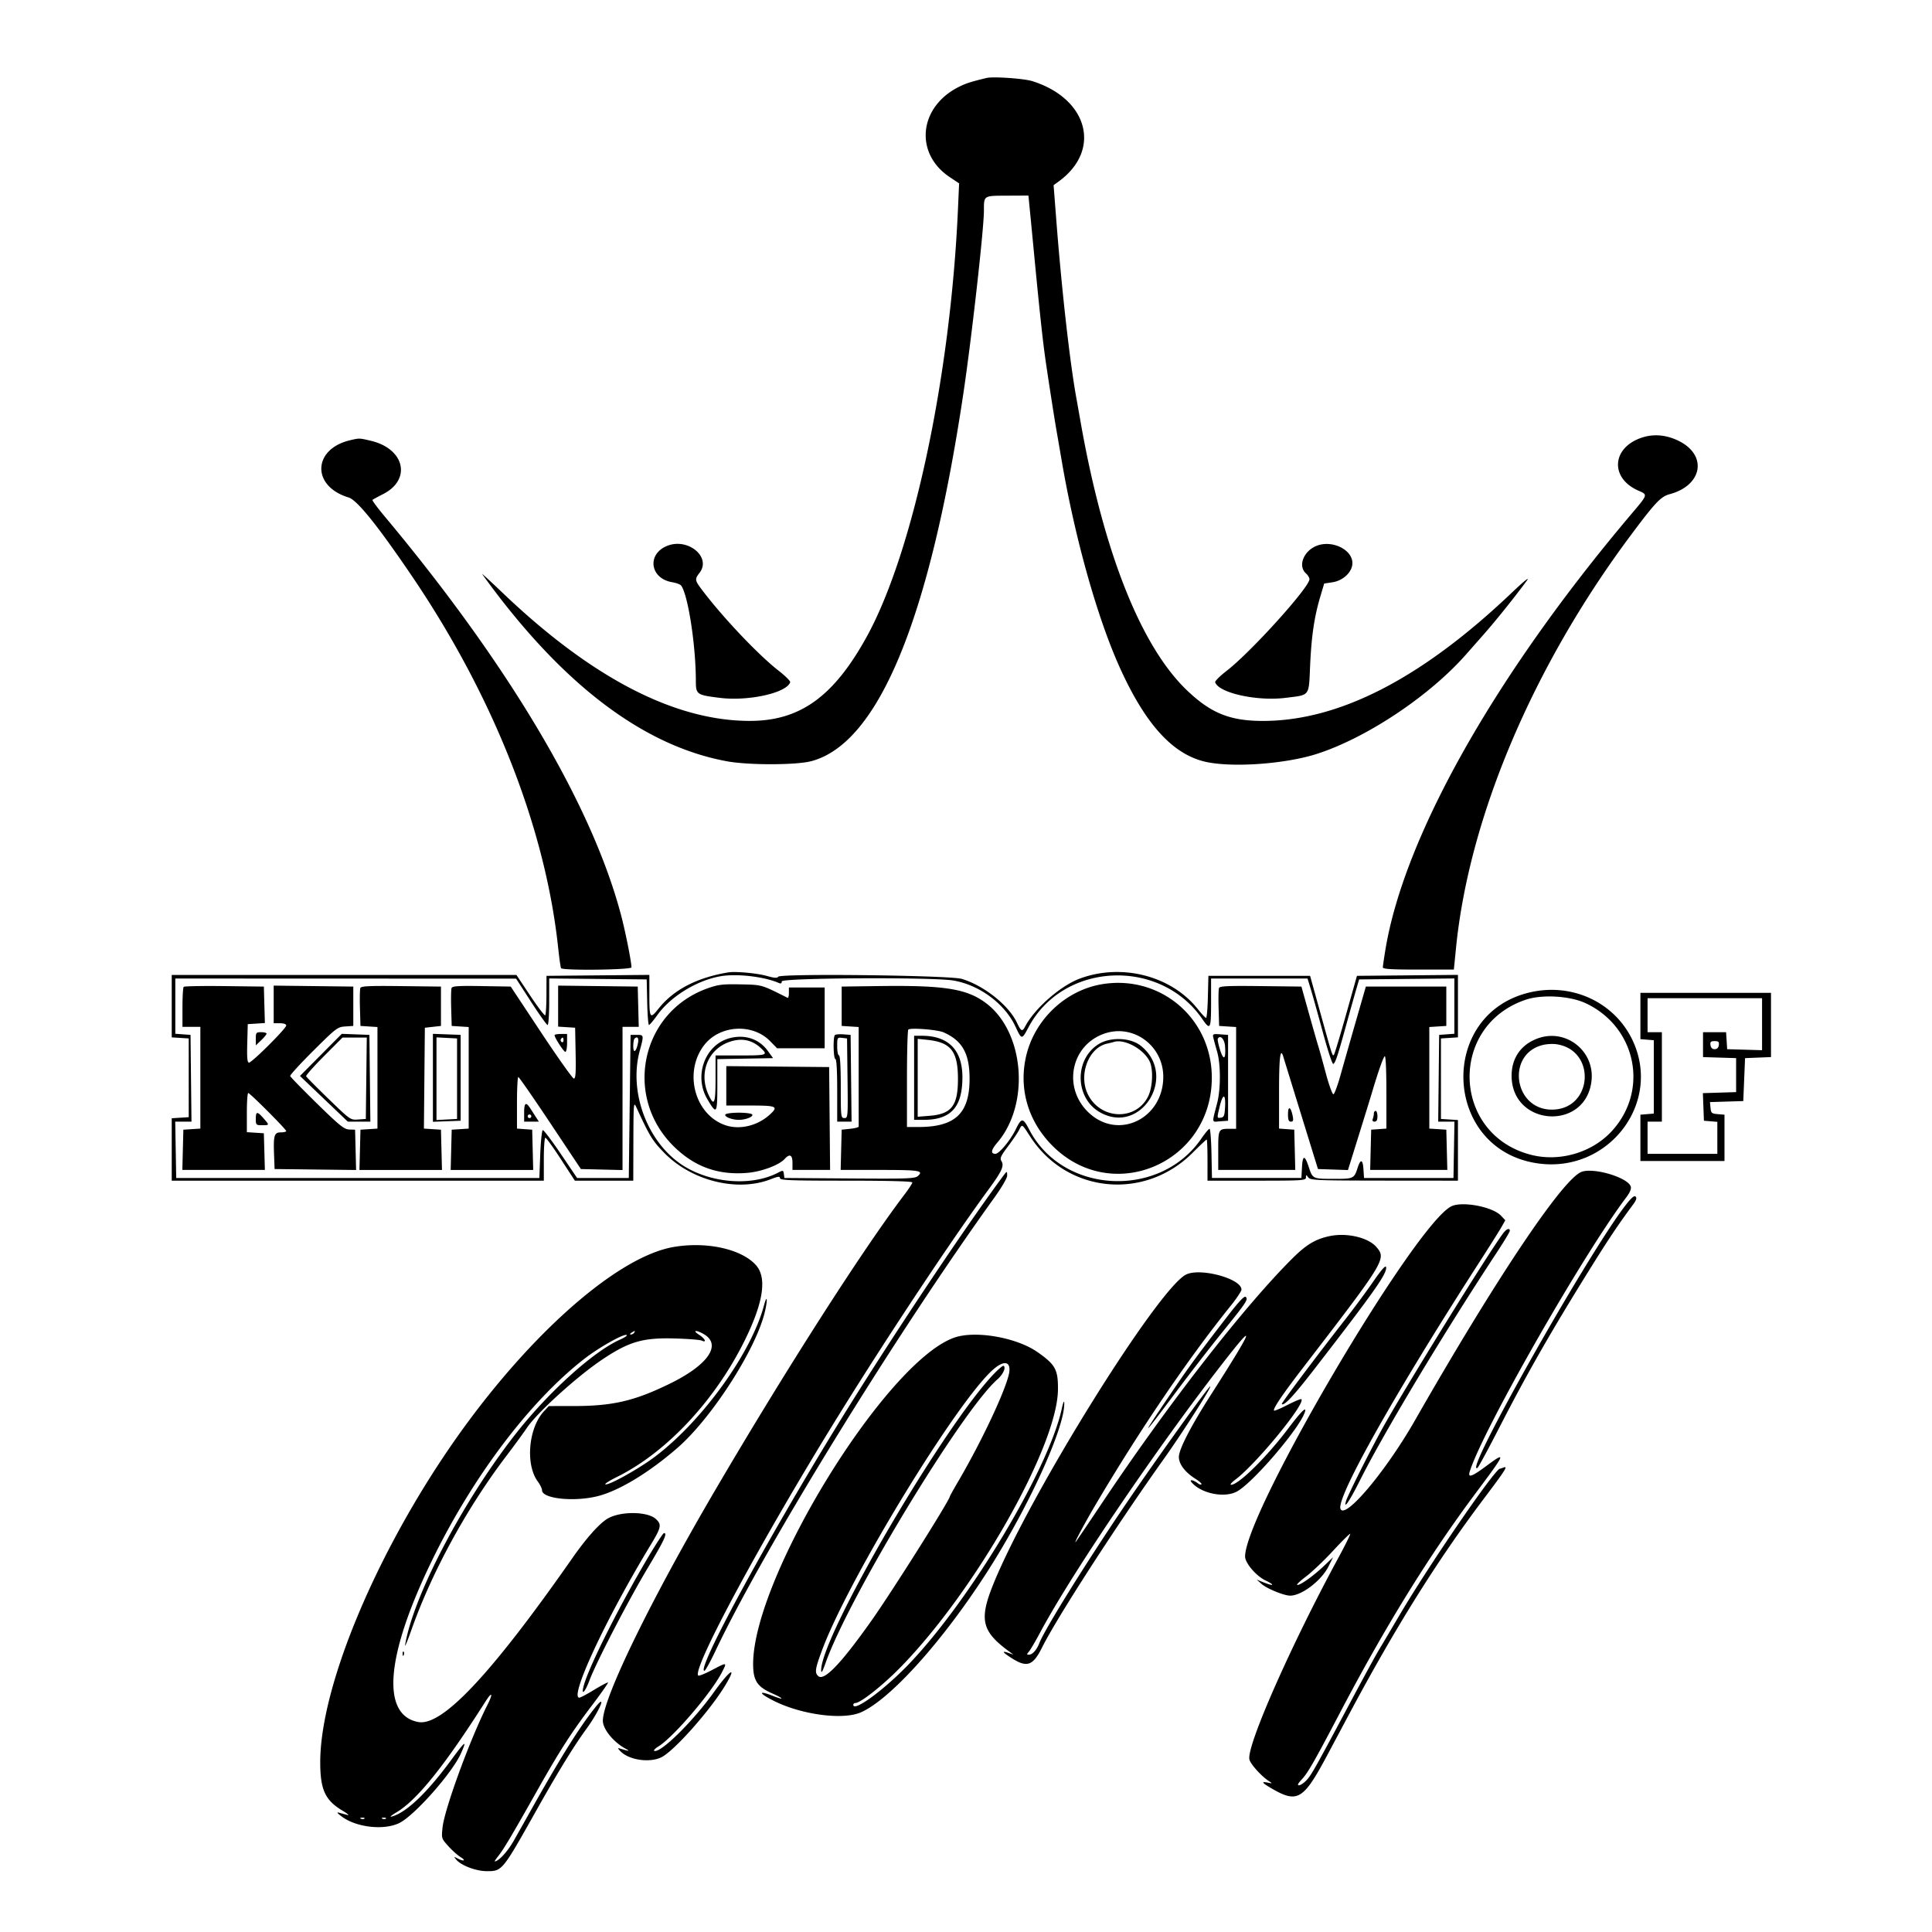<!DOCTYPE svg PUBLIC "-//W3C//DTD SVG 1.1//EN" "http://www.w3.org/Graphics/SVG/1.1/DTD/svg11.dtd">
<svg xmlns="http://www.w3.org/2000/svg" viewBox="0 0 1080 1080">
<path d="M551.5 43.582c-8.785 2.123-11.562 3.016-15.5 4.987-22.394 11.211-24.998 37.194-5.059 50.465l5.208 3.466-.646 14.5c-4.168 93.644-25.198 192.135-51.033 239-18.407 33.392-37.227 46.959-65.185 46.988-42.11.045-88.567-24.032-138.55-71.805-6.722-6.426-11.737-11.008-11.143-10.183 43.977 61.052 89.671 95.958 136.908 104.585 12.024 2.196 38.548 2.148 47-.085 37.497-9.905 66.103-79.05 85.02-205.5 4.599-30.744 11.461-91.71 11.494-102.114.027-8.722-.399-8.442 12.994-8.509l11.888-.058.507 5.09c.28 2.8 1.435 14.766 2.567 26.591 3.234 33.755 4.952 49.663 6.588 61 1.527 10.576 5.015 32.935 6.006 38.5.293 1.65 1.615 9.319 2.936 17.042 7.448 43.535 19.922 87.905 32.556 115.808 13.961 30.835 28.765 47.46 46.444 52.161 14.415 3.832 45.64 1.782 64-4.201 27.817-9.067 62.713-32.375 83-55.438 1.65-1.875 6.169-7.002 10.042-11.391 6.718-7.614 17.763-21.4 24.02-29.981 1.748-2.398-1.685.377-8.573 6.929C794.696 379.268 748.606 403 705.988 403c-18.223 0-28.802-4.199-42.04-16.688-26.023-24.548-47.05-77.442-59.955-150.812a6503.6 6503.6 0 0 0-2.425-13.656c-3.627-20.312-8.095-60.126-11.093-98.844l-1.509-19.5 2.767-2c24.162-17.463 16.657-46.258-14.634-56.139-4.652-1.469-21.917-2.669-25.599-1.779m365.696 201.256c-16.297 5.812-17.116 22.444-1.446 29.376 5.489 2.428 5.625 1.979-4.068 13.446-76.085 90.006-126.835 179.985-137.25 243.34-.768 4.675-1.405 9.063-1.415 9.75-.013.959 4.612 1.25 19.841 1.25h19.859l1.222-12.25c7.27-72.845 42.985-157.22 97.462-230.25 13.938-18.684 17.002-21.926 21.988-23.259 18.13-4.849 21.206-21.446 5.475-29.541-7.222-3.717-14.673-4.357-21.668-1.862m-721.462 1.25c-21.039 4.957-21.616 25.774-.887 31.985 4.753 1.423 16.15 15.565 35.401 43.927 45.723 67.363 74.686 141.005 81.789 207.965.611 5.756 1.329 10.818 1.596 11.25.874 1.414 39.367.959 39.366-.465-.003-2.859-3.161-18.884-5.525-28.039-15.888-61.523-62.5-140.379-132.402-223.993-4.038-4.83-7.126-8.998-6.861-9.262.264-.264 2.912-1.713 5.884-3.218 16.087-8.151 12.138-25.387-6.841-29.853-6.46-1.52-6.341-1.517-11.52-.297M373 305.121c-11.523 4.581-9.699 18.233 2.716 20.331 2.293.387 4.564 1.232 5.046 1.876 3.818 5.099 8.176 33.162 8.222 52.947.019 7.986.294 8.189 13.325 9.823 16.038 2.011 37.44-2.727 39.406-8.724.203-.619-2.688-3.505-6.423-6.413-11.625-9.049-32.148-30.793-43.555-46.144-3.269-4.399-3.341-5.234-.737-8.544 6.864-8.726-6.298-19.805-18-15.152m363 0c-7.301 2.902-10.559 11.253-6 15.379 1.1.995 2 2.466 2 3.267 0 4.536-32.719 40.748-46.292 51.234-3.735 2.886-6.626 5.754-6.423 6.373 1.966 5.997 23.368 10.735 39.406 8.724 13.824-1.733 12.884-.495 13.675-18.019.747-16.556 2.31-27.163 5.67-38.481l2.198-7.406 4.573-.686c6.086-.912 11.193-5.803 11.193-10.719 0-7.584-11.391-13.089-20-9.666M407 543.586c-17.454 2.91-30.536 9.727-38.879 20.261-4.733 5.977-5.121 5.42-5.121-7.362v-11.516l-28.75.266-28.75.265-.033 10.699c-.018 5.885-.324 10.991-.68 11.347-.356.357-4.124-4.57-8.372-10.949L288.691 545H96v34.89l4.75.305 4.75.305v44l-4.75.305-4.75.305V660h208v-12c0-6.6.391-12 .869-12s4.381 5.4 8.672 12l7.803 12H354l.064-22.25c.061-21.24.137-22.091 1.669-18.75 7.414 16.163 9.037 18.801 15.753 25.622 15.304 15.54 40.697 21.797 59.264 14.604 4.208-1.63 5.25-1.755 5.25-.63 0 1.18 5.903 1.404 37 1.404 23.721 0 37 .355 37 .989 0 .544-1.971 3.581-4.379 6.75-23.238 30.57-66.7 98.463-106.113 165.761C363.45 895.071 337 949.405 337 961.907c0 4.62 5.805 11.824 12.5 15.513 3.041 1.676 2.484 1.653-3.5-.145-.825-.248-.262.693 1.252 2.091 4.982 4.601 15.9 6.079 22.338 3.024 6.99-3.317 27.096-25.88 35.737-40.105 6.996-11.516 2.93-9.175-6.186 3.563-11.685 16.328-29.72 34.126-33.353 32.915-.628-.21.41-1.34 2.307-2.513 8.384-5.181 29.632-30.015 35.508-41.5 2.915-5.697 2.971-5.686-5.735-1.111-3.808 2.001-7.209 3.354-7.556 3.006-3.552-3.551 35.609-76.193 77.976-144.645 27.598-44.59 63.554-98.781 84.25-126.977 7.538-10.27 8.925-13.309 7.28-15.943-.98-1.57-.43-2.822 3.594-8.175 2.614-3.477 5.401-7.577 6.196-9.113 1.863-3.603 1.484-3.824 6.428 3.763 20.539 31.525 63.751 35.754 90.635 8.871 4.084-4.084 7.629-7.426 7.877-7.426.249 0 .452 5.175.452 11.5V660h27.5c25.512 0 27.502-.127 27.532-1.75.03-1.648.107-1.65 1.333-.036 1.192 1.568 4.795 1.716 42.469 1.751l41.166.037V626.11l-4.75-.305-4.75-.305v-45l4.75-.305 4.75-.305v-34.921l-28.226.265-28.226.266-6.131 21.773c-3.372 11.976-6.409 22.053-6.75 22.394-.832.832-.833.831-7.489-23.167l-5.826-21H675.5l-.282 11.75c-.155 6.462-.614 11.75-1.019 11.75-.406 0-2.5-2.224-4.654-4.943-14.725-18.589-42.563-25.757-65.992-16.991-10.786 4.036-25.19 16.66-30.444 26.684-1.643 3.135-2.32 2.84-4.609-2.01-4.628-9.805-18.396-20.759-30.836-24.533-6.629-2.011-101.483-3.118-102.67-1.198-.511.827-2.154.721-6.097-.393-5.716-1.616-17.711-2.728-21.897-2.03m-4 2.105c-13.233 2.215-28.023 11.249-35.501 21.685-2.199 3.069-4.323 5.591-4.719 5.602-.396.012-.846-5.715-1-12.728l-.28-12.75-27.25-.266-27.25-.266v13.016c0 7.159-.394 13.016-.875 13.016s-4.643-5.833-9.25-12.963l-8.375-12.962-95.25-.038L98 547V577.885l4.25.308 4.25.307.268 24.25.268 24.25h-9.087l.276 15.75.275 15.75h203l.5-13.255c.275-7.291.912-13.366 1.416-13.5.503-.135 5.025 5.83 10.048 13.255l9.132 13.5H351.5l.5-40 .5-40h3.5c3.987 0 3.998.061 1.604 8.96-6.428 23.89 5.062 52.884 25.767 65.017 15.601 9.143 37.257 10.455 51.447 3.117 2.944-1.522 3.056-1.5 3.364.666l.318 2.24 36.407.263c32.63.235 36.596.091 38.227-1.384 3.314-3 .932-3.379-21.226-3.379h-21.974l.283-11.25.283-11.25 4.775-.5c2.626-.275 4.763-.837 4.75-1.25-.014-.413-.025-13.1-.025-28.195V574.11l-4.75-.305-4.75-.305v-22l21-.284c36.858-.499 49.317 1.542 60.075 9.842 21.162 16.326 24.208 56.313 5.918 77.679-3.487 4.074-3.854 6.263-1.05 6.263 2.072 0 8.337-7.507 11.292-13.533 3.35-6.829 4.06-6.811 7.722.196 18.721 35.826 72.842 38.589 96.043 4.902 2.108-3.061 4.195-5.565 4.638-5.565.443 0 .931 6.188 1.084 13.75l.278 13.75h50l.3-5.75c.373-7.146 1.529-7.299 3.767-.5 2.224 6.757 2.139 6.717 14.061 6.735 11.072.016 11.347-.112 13.319-6.235 1.641-5.095 2.882-4.713 3.248 1l.305 4.75h50l.275-15.75.276-15.75h-9.087l.268-24.25.268-24.25 4.25-.307 4.25-.308v-30.918l-26.618.267-26.618.266-1.757 6c-.966 3.3-3.428 12.075-5.473 19.5-4.823 17.519-6.103 21.356-7.252 21.739-.519.173-3.106-7.684-5.748-17.462-2.641-9.777-5.66-20.589-6.709-24.027L730.92 547H677v13.5c0 14.87-.419 15.658-4.88 9.174-23.694-34.437-77.698-31.962-97.106 4.451-3.857 7.237-3.871 7.236-7.35-.24-5.948-12.781-20.143-23.31-34.746-25.774-11.526-1.945-95.918-1.509-95.918.496 0 1.155-.492 1.392-1.75.842-8.006-3.5-23.208-5.272-32.25-3.758m213.774 4.366c-21.016 3.175-38.836 20.087-43.353 41.146-3.88 18.089 1.535 35.918 14.996 49.38 33.541 33.541 89.329 9.354 88.991-38.583-.231-32.687-28.393-56.813-60.634-51.943m-221.117 2.389c-37.143 13.087-47.417 60.089-19.266 88.137 11.657 11.614 24.94 16.443 41.398 15.052 7.888-.667 17.716-4.325 20.813-7.748C441.42 644.774 443 645.533 443 650v4h21.031l-.266-28.75-.265-28.75-28.75-.265-28.75-.266V618h13.5c14.791 0 15.835.499 10.75 5.131-6.756 6.154-16.634 8.548-24.526 5.943-17.289-5.706-23.763-29.534-12.159-44.748 8.639-11.327 27.02-12.48 36.943-2.318l3.898 3.992H461v-34h-20v3.083c0 1.696-.337 2.913-.75 2.705-14.759-7.442-14.18-7.276-26.25-7.52-9.967-.202-12.412.089-18.343 2.178m-292.972-.798c-.377.377-.685 5.56-.685 11.519V574h10v56.89l-4.75.305-4.75.305-.283 11.25-.283 11.25h46.136l-.285-10.25-.285-10.25-4.75-.305-4.75-.305v-10.945c0-6.02.346-10.945.768-10.945.979 0 21.232 20.286 21.232 21.267 0 .403-1.341.733-2.981.733-3.716 0-4.218 1.645-3.816 12.503l.297 7.997 22.783.269 22.783.269-.283-11.269-.283-11.269-3.278-.1c-2.817-.086-5.346-2.123-18-14.5-8.097-7.92-14.844-14.85-14.993-15.4-.15-.55 5.7-6.94 13-14.199 12.701-12.632 13.464-13.212 17.771-13.5l4.5-.301v-22l-22.25-.269-22.25-.269V572h3.5c2.161 0 3.5.485 3.5 1.269C160 574.92 140.855 594 139.198 594c-.96 0-1.197-2.595-.982-10.75l.284-10.75 4.784-.306 4.785-.306-.285-10.194-.284-10.194-22.065-.269c-12.135-.147-22.373.04-22.75.417m98.753.654c-.283.737-.385 5.808-.226 11.269l.288 9.929 4.75.305 4.75.305v56.78l-4.75.305-4.75.305-.283 11.25-.283 11.25h46.132l-.283-11.25-.283-11.25-4.765-.305-4.766-.306.266-28.194.265-28.195 4.5-.5 4.5-.5v-22l-22.274-.269c-17.886-.216-22.375-.005-22.788 1.071m51.002-.006c-.284.741-.387 5.814-.228 11.275l.288 9.929 4.75.305 4.75.305v56.78l-4.75.305-4.75.305-.283 11.25-.283 11.25h46.132l-.283-11.25-.283-11.25-4.25-.307-4.25-.308v-14.442c0-7.944.337-14.42.75-14.392.413.028 8.45 11.616 17.861 25.75l17.11 25.699 11.64.282 11.639.281V574h9.066l-.283-11.25-.283-11.25-22.25-.269-22.25-.269v22.928l4.75.305 4.75.305.277 14.25c.216 11.074-.007 14.232-1 14.168-.702-.045-8.927-11.633-18.277-25.75l-17-25.668-16.272-.275c-12.907-.218-16.378.004-16.788 1.071m428.997.006c-.282.737-.384 5.808-.225 11.269l.288 9.929 4.75.305 4.75.305V631h-3.418c-6.523 0-6.582.108-6.582 12.107V654h43.066l-.283-11.25-.283-11.25-4.25-.307-4.25-.308v-20.942c0-18.923.725-24.743 2.39-19.193.47 1.567 9.173 29.776 16.581 53.75l2.782 9 8.383.285 8.383.286 5.851-18.786c3.219-10.332 6.522-21.035 7.34-23.785 3.757-12.622 6.524-20.526 7.369-21.049.55-.34.921 7.686.921 19.932v20.502l-4.25.308-4.25.307-.283 11.25-.283 11.25h43.132l-.283-11.25-.283-11.25-4.75-.305-4.75-.305v-56.78l4.75-.305 4.75-.305v-22h-44.978l-5.61 19.5c-3.086 10.725-6.922 24.19-8.525 29.921-1.603 5.732-3.386 10.579-3.962 10.771-.586.195-2.497-5.059-4.336-11.922-1.808-6.748-3.719-13.62-4.246-15.27-.528-1.65-2.845-9.75-5.151-18l-4.192-15-22.774-.269c-18.301-.216-22.875-.005-23.289 1.071m174.622 2.254c-52.631 11.412-49.815 88.089 3.516 95.773 39.211 5.649 69.488-33.31 53.202-68.458-9.799-21.149-33.195-32.416-56.718-27.315M917 567.94v12.939l3.75.311 3.75.31v41l-3.75.31-3.75.311V649h47V623.121l-3.75-.311c-3.413-.282-3.778-.598-4.06-3.522l-.311-3.211 9.311-.289 9.31-.288.5-12 .5-12 7.25-.294 7.25-.294V555h-73v12.94m-64-9.119c-43.337 14.47-41.46 75.187 2.68 86.684 16.087 4.19 34.309-1.147 45.42-13.304 20.853-22.817 13.562-58.169-14.728-71.408-8.737-4.088-24.283-5.007-33.372-1.972m68 8.679v9.5h8v50h-8v18h39V627.121l-3.75-.311-3.75-.31-.291-7.712-.292-7.712 9.292-.288 9.291-.288v-19l-9.25-.288-9.25-.287V577h12.89l.305 4.75.305 4.75 9.75.286 9.75.286V558h-64v9.5m-413.25 8.055c-.413.428-.75 12.853-.75 27.612V630h6.451c20.518 0 28.549-7.59 28.549-26.983 0-14.036-4.062-21.294-14.5-25.912-3.445-1.524-18.627-2.715-19.75-1.55m109.423 2.3c-19.069 6.764-23.33 31.154-7.827 44.8 16.565 14.582 40.887 2.3 40.935-20.67.036-17.52-16.914-29.874-33.108-24.13M143 580.687v3.687l3-2.874c1.65-1.581 3-3.24 3-3.687 0-.447-1.35-.813-3-.813-2.791 0-3 .257-3 3.687m36.371 9.007-11.69 11.777 13.373 12.764L194.426 627h12.61l-.268-24.25-.268-24.25-7.72-.292-7.719-.291-11.69 11.777M242 602.5v24.584l7.75-.292 7.75-.292v-48l-7.75-.292-7.75-.292V602.5m68-23.838c0 1.404 5.134 9.338 6.042 9.338.527 0 .958-2.25.958-5v-5h-3.5c-1.925 0-3.5.298-3.5.662m156.714-.042c-1.109 1.108-.847 13.38.286 13.38.629 0 1 6.5 1 17.5V627h8.036l-.268-24.25-.268-24.25-4.036-.297c-2.22-.163-4.358.024-4.75.417m211.575 1.566c.3 1.273 1.253 4.789 2.117 7.814 2.004 7.018 2.014 20.744.021 28.5-3.047 11.853-3.241 10.667 1.694 10.314l4.379-.314v-48l-4.379-.314c-4.129-.296-4.347-.182-3.832 2m-270.606.212c-13.646 3.758-19.914 21-12.335 33.932 5.284 9.018 5.652 8.518 5.652-7.682v-14.597l15.574-.276 15.574-.275-2.958-4.081c-4.881-6.735-12.964-9.373-21.507-7.021M511 602.5V626h5.322c15.239 0 21.66-7.045 21.672-23.782.012-15.231-7.788-23.218-22.676-23.218H511v23.5m348.748-22.073c-9.393 3.352-14.748 10.941-14.748 20.9 0 28.36 41.326 31.125 44.647 2.987 1.968-16.668-14.117-29.519-29.899-23.887m-678.636 9.961c-5.695 5.714-10.186 10.776-9.983 11.25.204.474 5.857 6.177 12.562 12.672 12.092 11.716 12.225 11.808 16.5 11.5l4.309-.31.269-22.75.269-22.75h-13.574l-10.352 10.388M244 603v23.1l5.75-.3 5.75-.3v-45l-5.75-.3-5.75-.3V603m69.543-22.069c-.317.512-.118 1.213.441 1.559.559.345 1.016-.074 1.016-.931 0-1.757-.6-2.015-1.457-.628m41.124-.264c-.367.366-.667 2.256-.667 4.2 0 4.223 1.639 3.186 2.606-1.648.598-2.987-.31-4.181-1.939-2.552M468 584.934c0 2.786.45 5.066 1 5.066.629 0 1 6.5 1 17.5 0 16.889.071 17.5 2.019 17.5 1.973 0 2.013-.508 1.75-22.25l-.269-22.25-2.75-.316c-2.68-.309-2.75-.187-2.75 4.75m212.755-4.239c-.237.443.352 3.28 1.31 6.305 1.958 6.186 3.273 5.169 2.748-2.127-.292-4.07-2.757-6.608-4.058-4.178m-273.197 1.797c-11.817 4.21-17.006 17.315-11.585 29.258 3.228 7.111 4.027 5.375 4.027-8.75v-13h14c14.923 0 15.515-.22 11.25-4.177-5.008-4.646-10.892-5.753-17.692-3.331M513 602.497v21.777l6.62-.532c12.307-.987 15.88-5.616 15.88-20.568 0-15.527-3.918-20.536-17.128-21.899L513 580.72v21.777m100.907-18.688c-13.367 8.579-12.986 29.786.678 37.794 23.106 13.541 44.164-20.261 23.076-37.042-5.833-4.641-17.137-4.999-23.754-.752m8.593-1.318c-.55.184-2.203.598-3.673.921-10.421 2.29-16.128 17.703-10.577 28.568 7.221 14.134 26.941 14.586 33.629.77 2.535-5.237 2.882-15.378.672-19.651-3.589-6.94-14.206-12.557-20.051-10.608m333.68 1.759c.21 1.477 1.007 2.25 2.32 2.25s2.11-.773 2.32-2.25c.262-1.846-.155-2.25-2.32-2.25s-2.582.404-2.32 2.25m-93.534-.141c-20.786 4.87-16.586 36.177 4.854 36.177 22.887 0 25.16-33.245 2.5-36.567-1.925-.282-5.234-.107-7.354.39m-180.829 34.438c-1.564 6.535-1.562 6.559.557 6.256 1.822-.26 2.17-1.075 2.433-5.696.449-7.871-1.168-8.175-2.99-.56M293 622v5h8.23l-1.615-2.5-3.23-5c-2.425-3.754-3.385-3.045-3.385 2.5m427 .8c0 3.21.383 4.2 1.625 4.2 1.297 0 1.495-.65.981-3.219-1.036-5.181-2.606-5.772-2.606-.981m48-.382c0 .78-.273 2.13-.607 3-.398 1.038-.055 1.582 1 1.582 1.119 0 1.607-.911 1.607-3 0-1.65-.45-3-1-3s-1 .638-1 1.418M143 625.5c0 3.333.167 3.5 3.5 3.5 4.204 0 4.203.007.777-3.897-3.492-3.98-4.277-3.907-4.277.397m262.499-2.498C404.733 624.24 409.136 626 413 626c3.864 0 8.267-1.76 7.501-2.998-.34-.551-3.716-1.002-7.501-1.002s-7.161.451-7.501 1.002M295 624c0 .55.45 1 1 1s1-.45 1-1-.45-1-1-1-1 .45-1 1m589 31.118c-10.615 4.211-47.851 59.796-93.035 138.882-16.263 28.464-39.213 55.728-41.624 49.447-2.406-6.271 30.605-64.898 77.673-137.947 5.67-8.8 11.243-17.657 12.385-19.683l2.076-3.683-2.381-2.534c-4.752-5.059-21.96-8.272-27.886-5.208-20.725 10.718-115.01 170.881-115.196 195.687-.027 3.593 6.095 10.818 11.302 13.338 5.653 2.736 4.887 3.495-1.096 1.086l-3.718-1.497 2.701 2.407c2.988 2.663 12.634 6.599 16.087 6.565 6.467-.064 17.414-8.44 21.355-16.34l2.564-5.138-4.854 4.63c-5.967 5.692-13.161 10.87-15.102 10.87-.797 0 1.3-2.066 4.659-4.592 3.36-2.525 10.231-9.048 15.27-14.496 5.039-5.447 9.352-9.714 9.585-9.481.232.233-2.709 6.194-6.536 13.246-26.649 49.101-51.607 105.697-49.795 112.916.673 2.68 6.826 9.459 11.07 12.193 1.848 1.191 1.792 1.245-.754.731-3.875-.782-3.432-.001 1.703 3.009 14.89 8.726 18.024 6.871 31.696-18.757 3.893-7.298 9.116-17.094 11.606-21.769 25.929-48.683 49.426-86.319 75.492-120.917 12.403-16.464 13.834-18.712 11.288-17.735-.934.359-1.854.652-2.043.652-2.723 0-39.371 53.401-55.933 81.5-4.863 8.25-10.195 17.25-11.849 20-1.655 2.75-8.287 14.9-14.738 27-20.869 39.14-22.981 42.9-25.684 45.721-1.464 1.528-3.341 2.779-4.171 2.779-1.03 0-.541-1.033 1.54-3.25 3.435-3.662 6.824-9.572 21.363-37.25 25.607-48.75 50.04-88.25 76.329-123.401 16.477-22.032 16.848-23.008 5.555-14.631-8.141 6.039-10.44 6.846-9.351 3.282 6.886-22.521 63.047-120.949 87.524-153.393 2.079-2.756 2.921-4.789 2.513-6.072-1.619-5.103-20.915-10.814-27.59-8.167m-323.5 2.646c-22.643 30.577-64.866 94.051-92.287 138.736-40.585 66.137-79.218 137.5-74.437 137.5.501 0 3.305-5.062 6.231-11.25 26.61-56.273 100.584-176.479 155.896-253.327 3.904-5.422 7.097-10.886 7.097-12.141 0-2.834-.052-2.823-2.5.482m348.013 16.219c-21.545 28-91.431 152.028-82.58 146.558.513-.317 6.068-10.581 12.344-22.809 15.368-29.941 28.814-53.483 50.104-87.722 10.748-17.287 16.181-25.408 24.593-36.767 1.718-2.319 2.103-3.566 1.339-4.33-.764-.764-2.434.696-5.8 5.07m-67.7 14.767c-5.749 6.72-56.583 88.797-68.594 110.75-6.975 12.75-18.747 36.278-19.702 39.375-1.715 5.568 1.887.289 7.643-11.204 13.304-26.563 46.66-82.129 76.461-127.374 4.058-6.162 7.379-11.674 7.379-12.25 0-1.588-1.512-1.255-3.187.703m-97.543 2.246c-7.987 1.686-13.094 4.766-21.019 12.678-27.071 27.025-69.256 81.239-106.08 136.326-7.904 11.825-14.605 21.725-14.891 22-1.185 1.138 5.31-10.972 11.454-21.359 24.74-41.822 51.57-81.3 75.194-110.641 3.321-4.125 6.046-8.218 6.055-9.095.065-6.137-23.228-12.415-31.052-8.369-15.941 8.243-87.512 123.249-107.639 172.964-7.979 19.709-6.532 26.272 8.208 37.23l3 2.231-2.75-.956c-4.044-1.405-3.363-.35 1.946 3.017 8.4 5.327 11.773 4.118 16.806-6.022 8.215-16.553 41.571-68.207 68.127-105.5 10.493-14.735 26.97-40.5 25.9-40.5-.932 0-30.448 41.121-46.716 65.086-22.324 32.886-45.935 70.843-48.873 78.572-1.382 3.635-3.837 6.342-5.75 6.342-1.333 0-1.333-.195-.001-1.75.824-.962 3.662-5.8 6.306-10.75 18.276-34.212 68.948-108.58 105.817-155.302 14.973-18.974 11.963-12.449-10.286 22.302C665.731 797.142 659 810.186 659 814.432c0 4.023 3.428 8.55 9.262 12.233 2.16 1.364 3.67 2.736 3.357 3.05-.314.313-1.144.126-1.845-.417-2.588-2.006-5.208-2.525-3.725-.739 5.162 6.22 18.063 8.955 25.161 5.334 8.559-4.366 34.502-34.439 38.082-44.143 1.537-4.168-1.757-1.036-8.939 8.5C708.124 814.486 692.413 830 688.2 830c-.825 0 .255-1.308 2.4-2.907 11.491-8.563 39.336-42.49 36.885-44.941-.279-.279-3.729 1.146-7.667 3.166-3.938 2.021-7.362 3.471-7.61 3.223-.84-.839 4.665-8.984 16.248-24.041 45.915-59.688 46.566-60.755 41.048-67.313-4.539-5.394-16.565-8.232-26.234-6.191m-366.507 6.037c-33.42 5.627-86.572 54.015-128.816 117.269-40.931 61.287-68.993 130.872-68.935 170.937.022 15.241 2.76 21.152 12.488 26.959 2.75 1.641 3.987 2.718 2.75 2.393a410.59 410.59 0 0 1-4.5-1.215c-1.737-.482-1.474-.033 1.155 1.971 8.074 6.154 23.542 7.965 32.233 3.774 8.457-4.077 29.663-28.01 34.554-38.995 3.501-7.864 2.555-7.191-5.738 4.084-13.324 18.117-24.884 29.08-32.954 31.256-1.375.371-.25-.652 2.501-2.273 11.52-6.792 26.924-25.948 49.886-62.035 3.715-5.838 4.395-4.634 1.079 1.91-9.713 19.167-24.005 58.225-25.084 68.553-.629 6.021-.592 6.141 3.241 10.395 2.132 2.367 5.227 5.13 6.877 6.14 3.265 1.999 1.736 2.572-1.816.68-2.037-1.085-2.083-1.041-.684.659 2.733 3.322 11.082 6.485 17.144 6.495 8.56.015 8.646-.09 27.417-33.49 12.328-21.937 21.1-36.242 28.17-45.938 7.501-10.288 11.799-20.612 5.07-12.179-8.858 11.101-19.141 27.523-35.768 57.117a9549.654 9549.654 0 0 1-9.659 17.162c-3.008 5.316-7.012 10.074-9.676 11.5-1.681.9-1.496.361.958-2.773 3.069-3.922 7.423-11.259 21.887-36.889 12.153-21.534 18.76-31.83 29.693-46.275 5.526-7.301 9.866-13.456 9.644-13.678-.222-.223-3.672 1.589-7.667 4.024-3.995 2.436-7.763 4.429-8.374 4.429-5.686 0 14.982-44.333 39.527-84.785 6.292-10.37 6.636-11.925 3.325-15.035-4.706-4.421-20.209-4.495-27.272-.13-4.59 2.837-11.757 10.91-19.419 21.874-45.528 65.146-72.859 94.215-86.212 91.692-20.774-3.926-18.147-36.762 7.131-89.135 22.802-47.241 55.068-90.099 85.766-113.919 8.106-6.289 21.664-13.948 23.561-13.309.69.232-.905 1.38-3.544 2.55-15.14 6.712-40.625 29.833-59.189 53.697-29.239 37.588-56.538 89.915-61.04 117-.274 1.65 1.246-1.95 3.377-8 11.41-32.391 30.826-68.07 52.882-97.179 4.823-6.364 10.118-13.602 11.768-16.083 5.63-8.467 28.103-28.842 42.26-38.315 14.9-9.969 22.606-12.205 40.368-11.71 7.355.205 14.16.739 15.122 1.187 3.072 1.429 1.92-1.095-1.5-3.285-4.131-2.645-1.351-2.779 2.973-.142 9.755 5.947 1.925 17.141-19.223 27.485-19.843 9.705-31.947 12.522-53.849 12.534l-13.849.008-2.734 2.927c-8.659 9.269-10.456 29.737-3.446 39.238 1.308 1.773 2.378 3.985 2.378 4.915 0 4.616 17.258 6.558 30.5 3.433 11.957-2.822 28.78-12.904 45.072-27.013 19.093-16.533 43.834-54.899 48.91-75.846 1.785-7.362 1.383-10.58-.464-3.721-7.176 26.649-34.54 64.532-61.001 84.452-9.125 6.869-26.489 16.477-27.66 15.305-.309-.309 2.593-2.121 6.449-4.026 28.115-13.895 55.615-43.501 72.137-77.664 9.952-20.578 11.779-33.981 5.569-40.855-8.07-8.932-27.392-13.203-45.749-10.112m390.808 19.483c-3.8 5.491-10.545 14.628-14.99 20.304-16.739 21.378-36.452 47.642-36.055 48.039 1.234 1.234 6.572-4.482 18.1-19.38 34.093-44.06 40.865-53.689 40.198-57.152-.236-1.228-2.529 1.361-7.253 8.189M685.84 736.21c-16.653 21.589-21.309 27.955-32.028 43.79-16.836 24.871-16.076 24.469 3.628-1.918 7.564-10.13 18.997-24.905 25.407-32.832 13.981-17.294 14.994-18.809 13.548-20.255-.767-.767-3.792 2.448-10.555 11.215M353 745c-.901.582-1.025.975-.309.985.655.008 1.469-.435 1.809-.985.767-1.242.421-1.242-1.5 0m180.3 2.793c-38.256 13.725-112.249 133.901-112.293 182.38-.008 9.265 2.238 12.719 10.708 16.465 6.725 2.974 6.909 3.973.248 1.347-8.203-3.233-7.977-1.547.358 2.678 15.561 7.887 38.883 10.994 48.985 6.526 16.436-7.271 45.593-39.677 70.348-78.189 23.065-35.883 43.649-80.91 43.267-94.644-.049-1.742-.595-.488-1.401 3.217-7.336 33.706-51.018 106.677-85.334 142.551C494.392 944.543 477 957.301 477 953c0-.55.502-1 1.116-1 2.927 0 15.487-9.949 25.453-20.162 41.948-42.99 87.514-123.394 87.834-154.989.113-11.23-1.399-14.004-11.472-21.041-11.776-8.229-34.939-12.209-46.631-8.015m22.154 17.55c-19.909 17.041-80.856 116.809-95.826 156.863-4.018 10.749-4.335 12.962-2.124 14.798 3.3 2.738 12.724-7.129 29.641-31.033C498.556 889.846 531 838.422 531 836.46c0-.219 2.179-4.125 4.842-8.679 14.001-23.945 28.021-54.296 28.443-61.575.305-5.261-3.283-5.611-8.831-.863m-.842 3.709c-29.341 31.692-95.822 146.234-95.575 164.666.027 1.959.768.711 2.505-4.218 12.832-36.414 76.238-141.051 95.967-158.374 3.194-2.804 4.985-6.703 3.5-7.62-.441-.273-3.32 2.223-6.397 5.546M362.545 870.116c-15.423 25.948-32.519 59.835-35.967 71.29-2.075 6.896.201 5.238 2.988-2.176 3.792-10.085 21.651-44.547 32.421-62.559C371.34 861.028 373.22 857 371.17 857c-.456 0-4.337 5.902-8.625 13.116m-137.466 54.467c.048 1.165.285 1.402.604.605.289-.722.253-1.585-.079-1.917-.332-.332-.568.258-.525 1.312m-23.266 92.1c.721.289 1.584.253 1.916-.079.332-.332-.258-.568-1.312-.525-1.165.048-1.402.285-.604.604m12 0c.721.289 1.584.253 1.916-.079.332-.332-.258-.568-1.312-.525-1.165.048-1.402.285-.604.604" fill-rule="evenodd"/>
</svg>
